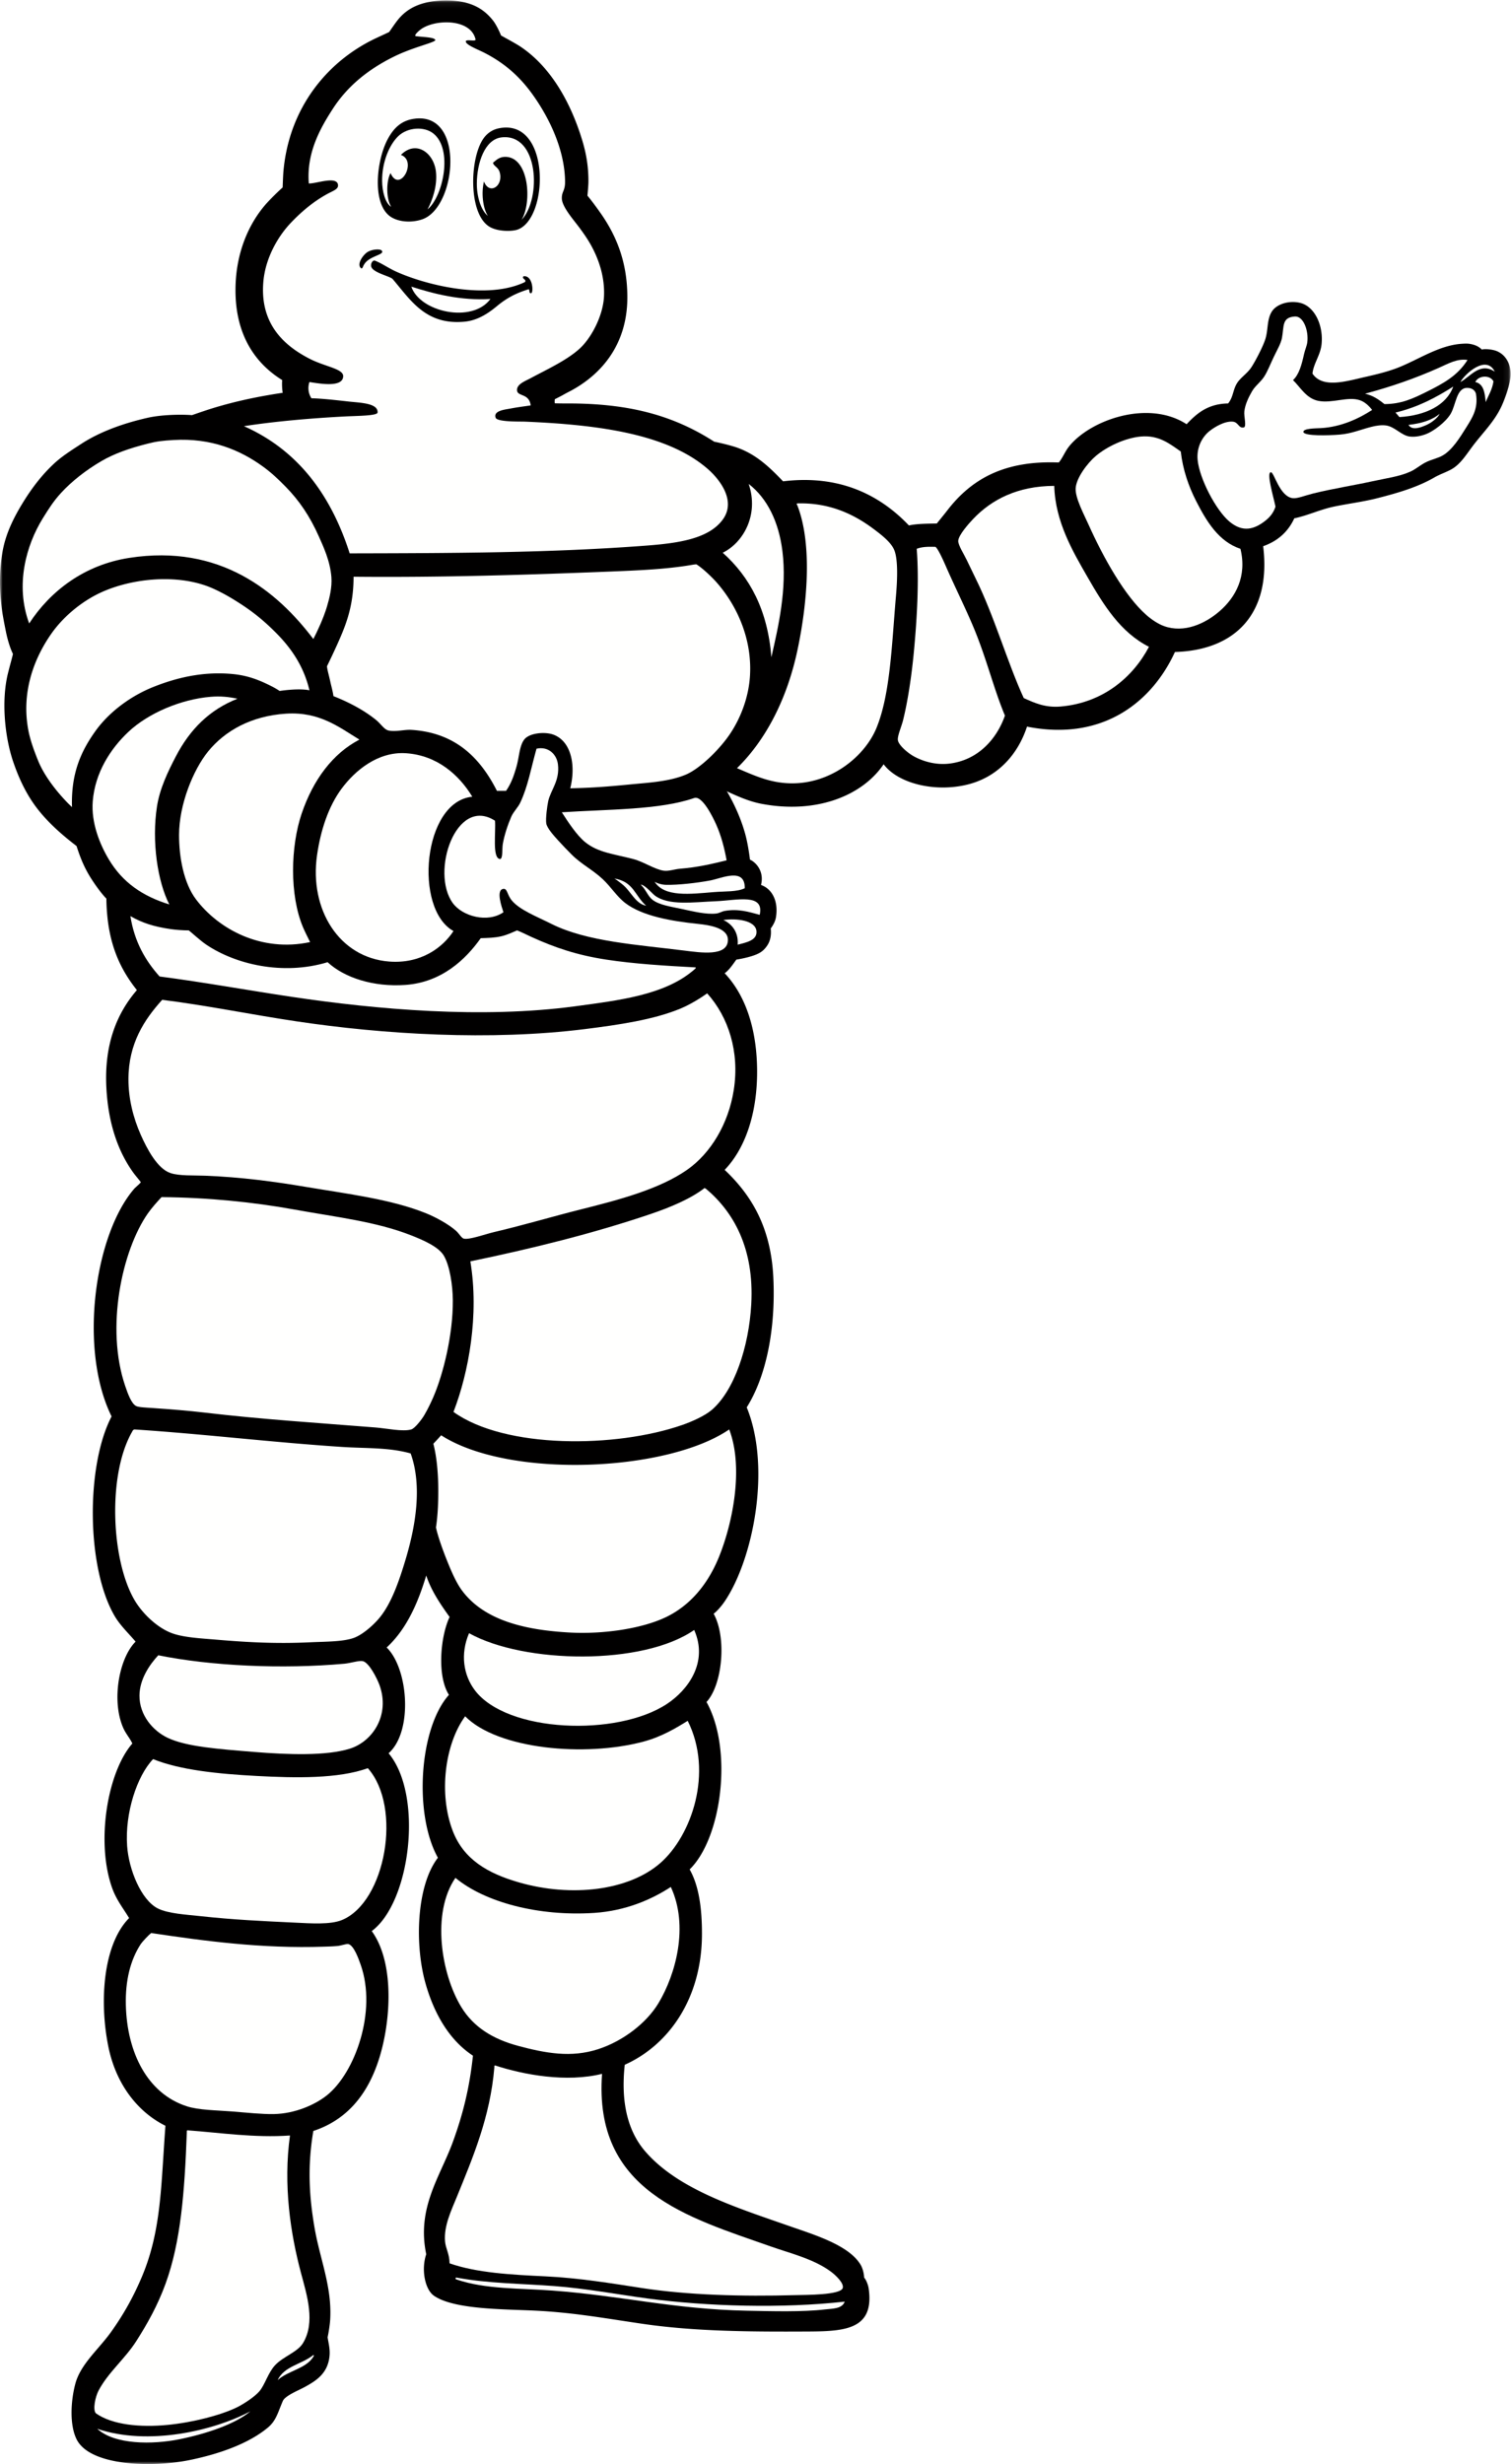 <?xml version="1.0" encoding="UTF-8"?> <svg xmlns="http://www.w3.org/2000/svg" xmlns:xlink="http://www.w3.org/1999/xlink" width="276" height="450" viewBox="0 0 276 450"><defs><path id="a" d="M0 .084h275.924v449.909H0z"></path></defs><g fill="none" fill-rule="evenodd"><path fill="#FFF" d="M-242-168h1440v785H-242z"></path><path fill="#FFF" d="M-242-168h1440v768H-242z"></path><g><mask id="b" fill="#fff"><use xlink:href="#a"></use></mask><path fill="#010000" d="M139.005 161.62c1.965.675 3.233 2.885 2.726 5.925-.088.522-.356 1.225-.948 2.015.157 1.343-.16 2.37-.593 3.042-.602.93-1.2 1.353-2.015 1.699-1.174.497-2.884.83-3.673.948-.554.75-1.278 1.887-2.133 2.489 3.793 4.008 5.925 10.207 5.925 18.014-.001 7.665-2.187 14.015-5.925 17.895 4.809 4.557 8.444 10.367 8.888 19.674.44 9.276-1.255 17.954-4.86 23.703 4.524 11.056 1.161 27.77-4.028 35.436-.562.828-1.383 1.777-2.015 2.251 2.416 4.346 1.61 12.979-1.304 16.118 4.854 8.671 2.813 24.826-3.08 30.577 1.753 3.072 2.262 7.384 2.25 11.852-.029 11.595-5.95 20.172-14.102 23.821-.78 7.104.672 12.304 3.792 15.881 6.021 6.901 16.444 10.139 26.428 13.63 4.547 1.589 10.842 3.484 12.917 7.11.238.417.543 1.284.592 2.252.385.435.734 1.337.83 2.015 1.038 7.362-4.155 7.785-10.903 7.822-10.825.058-20.942-.004-30.575-1.423-6.685-.984-12.39-2.02-19.198-2.37-5.83-.298-15.012-.17-18.724-2.726-1.667-1.148-2.372-4.813-1.422-7.585-1.775-8.496 2.527-14.124 4.86-20.503 1.771-4.848 3.036-9.724 3.673-15.762-4.028-2.64-6.954-7.193-8.651-13.155-2.045-7.183-1.648-17.944 2.251-22.992-4.441-7.965-3.42-23.68 2.015-29.747-2.21-3.47-1.56-10.657.119-14.222-1.448-2.031-3.32-4.658-4.267-7.585-1.568 5.227-3.687 9.902-7.229 13.155 3.972 3.87 4.842 15.331.356 19.318 6.396 7.654 4.008 27.226-3.081 32.473 3.741 5.145 3.592 14.169 2.014 20.859-1.813 7.69-5.715 13.352-12.68 15.644-1.127 6.593-.73 12.2.237 17.777.977 5.633 3.173 10.661 2.844 16.592-.057 1.04-.296 2.45-.474 3.318.178 1.146.456 2.14.356 3.319-.279 3.294-2.458 4.657-4.859 5.925-.867.46-3.273 1.45-3.673 2.37-.908 2.09-1.203 3.585-2.726 4.86-3.452 2.89-8.746 4.795-14.22 5.926-6.79 1.402-18.287 1.182-20.74-3.793-1.278-2.593-1.076-6.875-.236-10.074.95-3.621 4.212-6.268 6.518-9.48 2.467-3.44 4.233-6.728 5.688-10.193 3.564-8.487 3.452-16.749 4.266-27.495-5.002-2.466-9.03-7.534-10.428-14.46-1.686-8.34-.93-18.695 3.792-23.465-.97-1.644-2.289-3.25-3.081-5.452-3.018-8.382-.896-21.191 3.673-26.429-.413-.929-1.168-1.732-1.659-2.844-2.193-4.972-.773-12.747 2.252-15.762-1.157-1.386-2.785-2.918-3.792-4.622-5.193-8.781-5.32-27.458-.593-36.503-6.033-12.25-3.138-33.178 4.148-41.599.193-.222 1.18-1.045 1.185-1.185.002-.055-.978-1.212-1.304-1.659-2.852-3.916-4.63-9.054-4.977-15.525-.418-7.815 1.8-13.523 5.57-17.896-2.961-3.72-4.96-7.976-5.452-14.103a37.254 37.254 0 0 1-.118-2.608c-.948-.948-2.29-2.83-3.081-4.148-1.119-1.862-1.756-3.548-2.37-5.451-2.685-2.064-5.14-4.23-7.11-6.756-1.915-2.455-3.364-5.374-4.504-8.77-1.453-4.33-2.155-10.827-.948-15.88.267-1.117.79-2.964.948-3.675-.553-1.106-1.035-2.792-1.303-4.148-.341-1.718-.613-3.076-.79-4.562-.383-3.203-.406-6.6.197-10.015.578-3.272 2.053-6.176 3.555-8.652 1.659-2.732 3.482-5.17 5.807-7.347 1.49-1.395 3.255-2.493 4.938-3.595 3.318-2.173 7.544-3.76 12.245-4.82 2.415-.544 5.91-.637 8.059-.474.889-.311 2.58-.899 3.91-1.304 3.956-1.203 7.95-2.07 12.65-2.775-.088-.563-.163-1.508-.088-2.32-5.21-3.237-8.485-8.517-8.532-16.237-.04-6.557 2.19-11.923 5.332-15.644.924-1.094 2.726-2.825 3.28-3.299.039-.948.079-2.265.157-3.101 1.09-11.65 8.19-20.169 17.183-24.296.632-.29 1.7-.79 2.114-.987.474-.672 1.148-1.687 1.679-2.33C74.634 1.247 77.403.083 81.529.083c4.2 0 6.695 1.337 8.532 3.674.542.689 1.146 1.936 1.462 2.726.514.296 2.683 1.46 3.516 2.015 5.441 3.619 9.103 9.956 11.258 16.947.707 2.295 1.185 4.656 1.185 7.664 0 .744-.119 1.906-.178 2.632.726.845 2.04 2.649 2.666 3.57 2.656 3.906 4.609 8.599 4.622 14.933.02 8.86-4.954 14.431-10.902 17.422-.39.196-.846.472-1.304.711-.325.17-.72.365-1.037.533a2.47 2.47 0 0 0-.01.741c.376.02 1.625.032 1.995.03 11.752-.06 19.81 2.271 27.139 6.992.977.178 3.06.684 4.147 1.067 3.463 1.219 5.903 3.535 8.414 6.162 10.734-1.31 18.01 2.83 22.99 8.06 1.422-.326 3.467-.326 5.096-.356.296-.385 1.34-1.647 1.896-2.37 4.303-5.6 10.252-9.188 20.383-8.77.702-.833 1.138-2.028 1.896-2.963 3.962-4.891 14.518-8.539 21.45-4.03 1.838-1.953 3.857-3.726 7.584-3.792.93-1.144.857-2.346 1.54-3.556.651-1.153 1.923-1.846 2.726-3.081.731-1.126 2.028-3.615 2.489-4.978.604-1.792.284-3.584 1.185-5.096.885-1.49 3.261-2.137 5.214-1.659 2.692.658 4.277 4.175 3.91 7.585-.214 1.99-1.464 3.477-1.658 5.333 1.87 2.793 6.263 1.369 9.717.593 2.203-.496 4.335-1.033 6.163-1.778 3.731-1.523 7.392-4.032 11.495-4.267.378-.021.846-.043 1.185 0 .745.096 1.718.356 2.37 1.067.444-.148 1.475-.078 2.251.119 1.791.453 3.294 2.274 2.963 5.096-.17 1.444-.947 3.66-1.54 4.977-1.353 2.996-3.541 5.01-5.452 7.585-1.165 1.569-2.146 3.135-3.673 4.03-.967.565-2.136.928-3.2 1.54-3.031 1.745-6.42 2.77-10.429 3.793-2.617.668-5.28.984-7.94 1.54-2.53.53-4.813 1.641-7.228 2.134-1.132 2.464-3.032 4.16-5.689 5.096 1.505 12.138-4.946 18.999-16.116 19.318-4.044 8.85-12.942 16.418-27.02 13.629-1.585 4.852-5.04 8.92-10.31 10.43-5.88 1.683-13.057.183-15.88-3.556-3.898 5.757-12.283 9.116-22.279 7.23-2.229-.421-4.325-1.35-6.28-2.253-.102.022-.113-.046-.119-.118 1.299 2.175 2.93 5.586 3.674 9.007.244 1.126.444 2.37.592 3.555.919.386 2.67 1.994 2.015 4.623" mask="url(#b)"></path></g><path fill="#FFFFFE" d="M72.404 49.623c-1.428-.64-2.677-1.547-3.91-2.014-.344-.13-.761.354-.712.948.1 1.186 3.274 1.822 3.911 2.37 3.28 3.81 6.005 8.488 13.154 7.822 2.383-.222 4.312-1.505 5.925-2.844 1.775-1.474 3.48-2.38 5.807-3.082.215.18-.022.813.474.711.415-.237.261-3.283-1.422-3.081-.447.46.684.606.237 1.066-6.84 3.264-17.815.636-23.464-1.896zm-5.333-3.555c-.862.595-2 2.296-1.066 2.963.342-.093.197-.356.652-.948 1.046-1.423 3.831-1.58 3.021-2.37-.474-.317-1.916-.122-2.607.355zm21.213-20.74c-2.533 3.68-2.761 13.846 1.185 16.118 1.51.87 4.055.85 5.096.474 5.73-2.07 6.025-20.387-3.437-18.488-1.373.275-2.293 1.095-2.844 1.896zm-17.42 0c-2.145 3.908-3.068 12.404.829 14.459 1.955 1.03 4.474.716 5.807.118 5.868-2.634 7.34-19.123-1.54-18.251a.767.767 0 0 0-.12.018c-2.52.271-3.932 1.752-4.976 3.656zM86.862 7.195c.099.474-1.719-.099-1.778.356-.044.637 2.236 1.493 3.392 2.088 3.635 1.872 6.386 4.24 8.814 7.63 2.895 4.04 5.857 9.896 5.926 15.88.02 1.72-.617 1.803-.593 3.082.03 1.54 2.124 3.88 3.2 5.333.83 1.122 1.593 2.211 2.251 3.437 1.258 2.344 2.418 5.495 2.252 9.126-.157 3.434-2.223 7.472-4.385 9.481-2.303 2.14-5.981 3.83-9.006 5.452-1.07.573-2.587 1.11-2.489 2.251.099 1.146 2.212.474 2.489 2.726-1.18.181-2.395.324-3.792.593-.94.18-3.065.378-2.608 1.659.286.8 4.445.674 5.333.711 13.48.568 26.063 2.243 33.42 8.652 2.095 1.825 5.273 5.77 2.725 9.244-2.532 3.452-7.917 4.287-13.866 4.74-17.521 1.337-35.252 1.384-54.275 1.423-3.438-10.745-9.496-18.869-19.317-23.23 5.665-.875 12.204-1.448 18.487-1.777 2.06-.108 5.881-.104 5.925-.711.119-1.748-3.252-1.78-5.332-2.015-2.213-.25-4.71-.54-6.755-.592a3.425 3.425 0 0 1-.356-2.963c2.102.335 6.12 1.011 6.163-1.067.027-1.373-3.289-1.718-6.163-3.2-4.638-2.39-9.103-6.369-8.414-14.103.39-4.37 2.718-8.286 4.978-10.666 1.803-1.9 3.897-3.741 6.517-5.215 1.239-.696 2.253-.938 2.134-1.778-.237-1.663-4.058-.163-5.333-.237-.436-5.57 2.042-10.006 4.385-13.629 2.75-4.252 6.559-7.258 11.162-9.533 3.572-1.765 7.601-2.595 7.561-3.03-.118-.533-2.313-.53-3.555-.71-.415-.12.473-.91.83-1.186 2.514-1.94 9.193-2.11 10.073 1.778z"></path><path fill="#FFFFFE" d="M78.092 38.246c.828-1.545 1.827-4.216 1.54-6.874-.373-3.473-3.655-5.86-6.398-3.081 3.092 1.133-.271 7.099-1.896 3.318-.838 1.528-.788 4.756.118 6.163-1.098-.673-1.644-2.83-1.659-4.74-.027-3.37 1.289-6.581 2.963-8.178 1.675-1.6 4.69-1.833 6.399-.474 3.632 2.886 1.782 11.517-1.067 13.866M75.13 52.35c4.166 1.328 9.024 2.584 14.457 2.25-3.315 4.504-12.876 2.408-14.457-2.25M236.18 69.415c1.366 1.331 2.422 3.356 4.621 3.793 2.542.505 5.4-.859 7.585-.119.876.297 1.61.955 2.251 1.778-2.393 1.552-5.633 3.106-9.362 3.318-.925.053-3.258.03-3.2.711.149.77 4.573.64 6.637.474 2.138-.17 3.865-.932 5.807-1.422.858-.216 1.878-.378 2.726-.237 1.578.263 2.76 1.834 4.266 2.015 1.098.132 2.159-.164 2.725-.356 1.603-.542 3.854-2.306 4.74-3.792.975-1.634 1.034-4.69 2.963-4.74.887-.024 1.482.414 1.66 1.066.453 2.686-.668 4.385-1.778 6.163-1.15 1.837-2.514 4.065-4.266 5.096-.925.543-2.172.765-3.2 1.304-.965.504-1.767 1.226-2.726 1.659-2.037.918-4.406 1.208-6.992 1.777-3.376.744-7.304 1.348-10.902 2.252-1.335.336-2.74.91-3.555.83-2.443-.241-3.437-4.74-4.03-4.74-.888 0 .458 4.455.83 6.28-.337 1.075-.993 1.91-1.896 2.608-1.964 1.515-4.05 2.186-6.518.118-2.465-2.065-5.48-7.854-5.807-11.259-.215-2.237.786-4.204 2.252-5.333.911-.702 2.682-1.775 4.148-1.659 1.064.085 1.066 1.245 2.014 1.067.593-.119 0-2.003.119-2.963.156-1.283.787-2.586 1.422-3.674.58-.995 1.603-1.685 2.251-2.726.62-.996 1.136-2.344 1.719-3.555.616-1.283 1.286-2.404 1.481-3.437.403-2.145-.053-3.765 2.37-3.911 1.546-.093 2.535 2.582 2.252 4.74-.082.614-.424 1.367-.593 2.134-.406 1.842-.903 3.75-2.014 4.74"></path><path fill="#FFFFFE" d="M268.058 65.741c-1.796 2.826-4.246 4.227-7.703 5.926-2.255 1.108-4.375 2.124-7.466 2.133-1.013-.804-2.063-1.571-3.555-1.896 4.741-1.272 9.09-2.769 13.51-4.74 1.719-.768 3.338-1.717 5.214-1.423M273.035 67.875c-2.723-1.826-4.5.971-6.28 1.896.796-1.47 4.729-5.072 6.28-1.896M272.798 69.652c-.224 1.515-.923 2.554-1.422 3.793-.154-1.703-.365-3.35-1.896-3.674.53-1.204 2.696-1.377 3.318-.119M226.58 100.229c1.221 5.02-.875 8.84-3.791 11.377-2.644 2.3-6.515 4.075-10.192 2.726-1.1-.403-2.286-1.212-3.2-2.015-3.945-3.459-7.87-10.509-10.547-16.473-.856-1.906-2.45-4.874-2.37-6.637.087-1.925 2.197-4.677 3.674-5.926 2.099-1.775 5.392-3.287 8.177-3.555 3.364-.324 5.376 1.368 7.347 2.726.377 3.307 1.419 6.35 2.844 9.125 1.892 3.686 4.095 7.33 8.059 8.652M57.235 116.703c-6.579-8.685-17.017-17.412-33.655-14.815-8.187 1.278-14.378 6.038-18.25 11.97-2.617-7.066-.512-14.358 2.488-19.2 1.112-1.792 1.947-3.119 3.319-4.621 1.958-2.146 4.601-4.2 7.347-5.807 2.41-1.412 5.168-2.357 8.453-3.2 1.676-.43 2.764-.555 4.78-.672 6.84-.397 12.103 1.8 16.275 4.82 1.563 1.13 2.75 2.253 4.148 3.674 2.493 2.534 4.445 5.39 6.103 9.125.803 1.81 2.054 4.425 2.29 7.407.15 1.872-.36 3.88-.809 5.393-.626 2.107-1.778 4.563-2.489 5.926M136.753 88.378c3.37 2.608 5.485 6.858 6.163 12.266.867 6.928-.745 13.807-2.015 19.377-.678-8.646-3.966-14.68-8.888-19.08 3.761-1.825 6.66-6.943 4.74-12.563M192.57 88.733c.176 6.574 3.436 12.05 6.043 16.592 3.01 5.244 6.058 10.16 11.258 12.8-2.939 5.58-8.416 10.231-16.116 10.903-2.823.247-4.757-.641-6.755-1.54-2.968-6.43-5.361-14.913-8.77-21.807-.467-.943-1.052-2.161-1.659-3.437-.48-1.01-1.545-2.658-1.54-3.437.004-1.045 1.962-3.227 2.725-4.03 3.404-3.581 8.149-6.017 14.814-6.044"></path><path fill="#FFFFFE" d="M134.62 140.287c5.181-5.058 9.098-12.478 11.021-21.451 1.728-8.068 2.86-19.225 0-26.547-.083-.096-.185-.325 0-.356 5.882-.162 10.317 1.98 13.865 4.622 1.517 1.13 3.17 2.418 3.793 3.793.809 1.79.584 5.908.355 8.533-.749 8.542-.998 17.83-3.555 24.058-2.24 5.453-8.863 10.66-16.59 10.074-3.326-.253-5.878-1.445-8.889-2.726M183.563 130.687c-1.5 4.288-4.932 8.16-10.191 8.77-2.239.26-4.515-.284-6.4-1.303-1.213-.656-2.823-2.078-2.962-2.963-.122-.766.636-2.42.948-3.674.873-3.524 1.519-7.95 1.896-11.733.644-6.475 1.052-13.73.592-19.555 1.037-.415 2.282-.385 3.437-.356.504.415 1.436 2.504 1.896 3.556 1.61 3.685 3.631 7.74 5.096 11.259 2.363 5.681 3.652 11.154 5.688 16M104.164 143.96c1.08-4.33.117-8.712-3.2-9.836-1.48-.501-4.278-.285-5.214.948-.889 1.171-.902 3.186-1.422 4.978-.5 1.723-.948 3.002-1.896 4.385h-1.66c-3.051-6.015-7.555-10.638-15.642-11.14-1.231-.077-2.819.388-4.148.118-.793-.161-1.404-1.202-2.252-1.896-2.283-1.87-5.125-3.32-7.821-4.385-.137-.98-.406-1.837-.593-2.726-.18-.86-.533-2.035-.592-2.726a140.439 140.439 0 0 0 1.896-4.03c1.613-3.598 2.959-6.987 2.963-12.325 15.786.156 31.743-.335 46.928-.948 5.048-.204 10.076-.407 14.695-1.185.203-.034.666-.119.992-.133 1.156.71 2.837 2.35 3.512 3.096 3.459 3.825 6.733 10.004 6.28 17.303-.241 3.884-1.697 7.748-3.792 10.785-1.942 2.812-5.429 6.174-7.94 7.23-3.035 1.274-6.775 1.456-10.073 1.777-3.417.332-6.805.637-11.021.71M56.524 126.065c-1.777-.355-4.305-.039-5.451.119-.83-.554-1.47-.865-2.133-1.185-1.818-.876-3.79-1.644-6.4-1.897-5.592-.541-10.512.745-14.576 2.37-3.972 1.59-7.975 4.46-10.547 8.06-2.613 3.657-4.461 7.696-4.266 13.866a22.06 22.06 0 0 1-1.303-1.304c-1.706-1.823-3.77-4.455-4.86-7.11-.667-1.63-1.423-3.658-1.777-5.452-1.427-7.237 1.134-13.465 4.148-17.778 2.014-2.881 4.988-5.446 8.177-7.11 5.246-2.739 13.615-3.975 20.146-1.66 1.54.546 3.443 1.549 4.977 2.49 3.073 1.883 5.216 3.55 7.703 6.043 2.79 2.798 5.089 6.066 6.162 10.548"></path><path fill="#FFFFFE" d="M43.37 127.606c-5.114 2.02-8.673 5.588-11.258 10.548-1.489 2.857-2.936 5.898-3.437 9.125-.993 6.399.107 13.724 2.252 17.896-4.88-1.504-8.511-4-11.021-8.178-1.684-2.801-3.275-6.745-2.963-10.666.418-5.232 3.244-9.602 6.518-12.68 3.653-3.437 9.64-5.959 15.05-6.4 1.722-.142 3.24 0 4.86.355"></path><path fill="#FFFFFE" d="M65.65 135.072c-4.844 2.522-8.44 7.296-10.548 13.511-2.027 5.977-2.24 14.84.237 20.74.398.946.889 1.867 1.304 2.726-8.947 1.919-16.767-2.388-20.857-7.822-2.237-2.972-3.081-7.699-3.081-11.733 0-5.566 2.596-11.937 5.332-15.288 3.045-3.729 7.828-6.465 14.221-6.874 6.098-.39 9.666 2.467 13.391 4.74M91.958 166.597c-2.89 2.016-7.488.742-9.244-1.659-4.125-5.64.59-19.647 7.703-15.051.178 2.08-.553 6.953.948 6.992.514-.098.322-1.84.474-2.726.285-1.664.926-3.562 1.54-4.977.417-.96 1.227-1.686 1.66-2.608 1.415-3.015 1.929-6.18 2.962-9.837 2.153-.478 3.688 1.023 3.911 2.845.37 3.023-1.325 4.679-1.778 6.755-.187.862-.486 3.135-.355 4.03.125.858 1.346 2.214 2.133 3.081.865.952 1.782 1.9 2.489 2.607 1.807 1.808 3.803 2.744 5.688 4.504 1.509 1.41 2.616 3.227 4.148 4.385 3.108 2.35 8.28 3.275 13.273 3.792 2.056.214 5.497.722 5.452 2.963-.065 3.038-4.96 2.286-8.06 1.897-8.435-1.061-17.732-1.62-24.175-4.86-2.639-1.326-5.792-2.542-7.229-4.266-.889-1.067-.81-2.213-1.54-2.133-1.444.156-.286 3.395 0 4.266"></path><path fill="#FFFFFE" d="M86.27 145.502c-9.043.874-10.726 20.513-3.437 24.532-2.015 3.081-5.995 6.005-11.732 5.57-9.16-.694-14.608-9.533-13.194-19.397.637-4.444 2.036-8.898 4.543-12.246 2.383-3.185 6.533-6.753 11.732-6.4 5.73.39 9.728 4.036 12.087 7.94M132.724 157.116c-2.686.663-5.315 1.284-8.532 1.54-.973.078-2.074.49-2.963.356-1.7-.257-3.653-1.635-5.57-2.133-3.57-.927-6.431-1.18-8.77-3.081-1.572-1.28-3.18-3.76-4.266-5.452 8.371-.557 17.918-.414 24.176-2.607 1.465-.514 3.414 3.485 4.029 4.859.941 2.108 1.507 4.388 1.896 6.518M112.222 160.434c3.555.613 3.713 3.141 5.807 4.978-2-.383-2.756-2.636-4.355-3.91-.457-.365-1.008-.8-1.452-1.068M117.2 161.738c-.275-.244-.097-.244.355 0 .778.486 1.52 1.363 2.015 1.778 2.549 1.932 7.01 1.238 11.258 1.066 3.725-.15 8.836-1.524 7.94 2.49-1.985-.541-3.952-1.155-6.4-.712-.514.094-1.004.414-1.54.474-1.86.211-4.306-.407-6.28-.83-2.037-.434-4.106-.728-5.334-1.659-.856-.647-1.204-1.814-2.015-2.607"></path><path fill="#FFFFFE" d="M23.817 167.308c2.17 1.243 4.28 1.924 7.347 2.37.973.142 2.281.238 3.318.238.445.326 2.07 1.845 3.2 2.607 5.222 3.522 13.872 5.703 22.16 3.2 3.037 2.815 8.333 4.57 14.221 4.148 6.627-.475 11.012-4.665 13.747-8.533 1.32-.044 2.487-.058 3.792-.356 1.07-.244 2.34-.859 2.844-1.066.652.237 1.71.776 2.607 1.185 4.344 1.98 8.37 3.335 13.688 4.148 5.15.788 10.844 1.126 16.295 1.422.266.05-.307.465-.593.711-5.267 4.332-13.31 5.307-21.45 6.4-16.912 2.27-36.085.592-51.61-1.719-8.189-1.22-16.057-2.666-24.234-3.733-2.574-2.876-4.592-6.31-5.332-11.022M132.132 168.02c2.429-.354 5.851.063 6.043 2.014.164 1.68-1.777 2.072-3.436 2.489.19-2.197-.98-3.763-2.607-4.504"></path><path fill="#FFFFFE" d="M129.169 181.412c3.89 4.313 5.954 10.684 4.859 17.658-.967 6.155-4.18 11.534-8.533 14.577-5.046 3.527-12.48 5.492-19.435 7.23-5.06 1.263-10.26 2.831-15.88 4.148-1.535.36-4.423 1.417-5.451 1.185-.425-.096-.86-.917-1.422-1.422-1.331-1.197-3.725-2.5-5.452-3.2-6.389-2.59-14.374-3.548-22.16-4.86-5.342-.899-11.588-1.764-18.25-2.014-2.145-.08-4.649.053-6.28-.474-2.414-.781-4.315-4.432-5.452-6.992-1.379-3.105-2.262-6.631-2.252-10.193.019-6.514 2.914-10.865 6.162-14.458 8.056.996 16.07 2.66 24.413 3.91 15.985 2.397 35.524 3.6 52.853 1.423 6.046-.76 12.584-1.695 17.54-3.793 1.765-.747 3.75-1.998 4.74-2.725M128.695 216.966c.095.022.117.118.237.118 5.078 4.25 8.858 10.922 8.295 21.096-.432 7.803-3.108 15.8-7.229 19.318-1.3 1.11-3.702 2.157-5.332 2.726-12.172 4.247-32.419 4.397-41.833-2.37 2.788-7.212 4.715-17.754 3.08-27.496 10.983-2.266 22.527-5.11 32.946-8.652 3.599-1.223 7.28-2.76 9.836-4.74M29.505 218.625c8.443.066 16.887.928 24.175 2.252 7.618 1.384 15.035 2.208 21.45 4.74 2.016.797 4.929 2.019 5.925 3.674 1.098 1.826 1.642 5.44 1.66 8.178.038 6.371-1.783 13.556-3.556 17.659-.387.894-.975 2.15-1.66 3.318-.448.766-1.714 2.413-2.37 2.607-1.54.459-4.529-.196-6.517-.355-10.771-.86-20.937-1.5-31.286-2.726-2.839-.337-6.12-.6-9.48-.83-1.088-.074-2.5-.125-2.963-.355-.895-.445-1.53-2.257-2.014-3.674-3.612-10.57-.616-24.71 4.147-31.525.708-1.012 1.681-2.09 2.489-2.963"></path><path fill="#FFFFFE" d="M80.581 262.12c12.46 8.006 41.31 6.684 52.617-1.067 2.689 7.056.613 17.2-1.896 23.348-2.036 4.988-5.278 8.811-9.599 10.903-4.411 2.136-11.488 3.167-17.54 2.844-8.509-.452-15.798-2.306-19.79-7.703-1.042-1.41-1.919-3.443-2.725-5.452-.745-1.856-1.66-4.385-2.015-6.044.158-.987.295-2.395.355-3.674.19-3.982.024-8.3-.83-11.614.623-.652.89-.948 1.423-1.541M24.528 261.053c12.57.82 25.306 2.37 38.04 3.2 4.241.276 8.518.062 12.443 1.185 2.14 5.966.912 13.256-.948 19.437-1.227 4.079-2.577 7.863-4.622 10.43-1.095 1.373-3.114 3.176-4.74 3.792-1.968.744-5.201.696-8.058.83-6.117.284-11.254.018-17.065-.475-2.78-.236-5.673-.38-7.821-1.067-2.894-.923-5.698-3.682-7.11-6.044-4.377-7.315-5.041-23.114-.475-30.932a.599.599 0 0 1 .356-.356"></path><path fill="#FFFFFE" d="M126.799 297.674c2.621 5.906-1.137 10.978-4.977 13.511-9.128 6.02-29.227 5.253-35.079-2.489-2.08-2.752-2.704-6.592-1.066-10.43 10.093 5.614 31.797 5.924 41.122-.592M28.912 302.296c9.645 1.956 22.608 2.572 34.012 1.541 1.042-.094 2.613-.607 3.318-.474 1.175.222 2.66 3.222 3.08 4.385 1.957 5.415-1.212 10.298-5.45 11.615-4.303 1.336-11.287 1.093-17.42.592-6.483-.53-12.41-.94-15.88-2.607-2.57-1.235-5.123-4.06-5.096-7.704.022-2.984 1.85-5.646 3.436-7.348"></path><path fill="#FFFFFE" d="M125.614 314.266c4.738 9.461.675 21.002-4.977 25.955-5.776 5.06-16.227 6.318-25.835 3.556-5.78-1.662-10.108-4.239-12.088-9.363-2.636-6.823-1.45-15.932 2.252-20.977 5.923 6.001 21.798 7.507 32.589 4.622 3.303-.883 5.947-2.48 8.059-3.793M27.964 321.259c4.922 2.01 11.992 2.711 18.961 3.081 6.996.372 14.84.535 20.265-1.422 6.334 7.131 3.24 24.47-4.74 27.732-2.123.868-5.666.61-8.533.474-6.179-.292-11.288-.53-17.302-1.185-2.584-.282-5.948-.457-7.821-1.422-2.994-1.542-5.257-7.012-5.57-11.377-.43-6.009 1.787-12.793 4.74-15.881"></path><path fill="#FFFFFE" d="M122.533 344.606c3.344 7.198.865 16.026-2.252 21.214-2.217 3.69-6.532 6.956-11.022 8.415-4.925 1.6-9.593.74-14.576-.593-4.687-1.252-8.197-3.45-10.428-7.11-3.665-6.014-5.474-17.17-1.067-23.585 5.368 4.453 15.165 7.068 25.36 6.4 5.734-.376 10.489-2.451 13.985-4.74M27.609 353.02c9.515 1.425 20.154 2.887 31.64 2.49.59-.02 1.475-.035 2.371-.119.744-.07 1.677-.442 2.015-.356 1.028.264 1.895 2.783 2.251 3.793 3 8.495-1.047 19.733-6.162 23.821-2.212 1.769-5.892 3.369-9.718 3.437-2.15.04-4.949-.266-7.584-.474-2.95-.232-6.095-.24-8.295-.948-7.228-2.329-10.926-9.853-11.14-18.488-.11-4.427.814-8.225 2.726-11.14.249-.381 1.324-1.545 1.896-2.015M90.417 377.198c5.294 1.734 13.07 3.149 19.553 1.54-1.548 21.451 15.581 26.154 30.813 31.525 3.542 1.25 7.89 2.278 11.02 4.622.85.637 2.388 2.087 2.134 2.963-.383 1.309-6.756 1.25-8.651 1.304-9.736.271-19.643 0-28.087-1.304-5.54-.854-11.417-1.836-17.657-2.133-6.15-.294-12.444-.628-17.42-2.37-.04-1.837-.716-2.654-.83-4.03-.234-2.82 1.163-5.677 2.133-8.059 2.933-7.2 6.115-14.627 6.873-23.703-.01-.168-.02-.335.119-.355M34.245 389.05c6.042.442 12.18 1.399 18.724.947-1.264 9.007.09 17.939 2.015 25.125 1.096 4.094 2.665 8.993.355 12.8-.994 1.638-3.622 2.441-5.096 4.03-1.275 1.374-1.843 3.545-2.844 4.74-.834.996-2.897 2.357-4.147 2.963-2.977 1.441-8.041 2.75-12.68 3.2-4.907.476-10.084.008-13.066-2.134-.592-.651-.102-3.005.504-4.148 1.771-3.34 4.792-5.752 6.873-9.007 2.026-3.168 3.897-6.507 5.333-10.429 2.818-7.694 3.505-16.82 3.91-27.732-.01-.169-.019-.336.12-.356"></path><path fill="#FFFFFE" d="M154.292 420.337c-.45 1.349-2.321 1.276-3.555 1.422-4.2.494-9.757.327-14.34.237-13.253-.262-23.06-2.759-35.433-3.674-6.068-.449-12.23-.224-17.539-2.015-.133-.034-.247-.109-.217-.241.03-.124.143-.144.217-.114 5.783 1.08 11.796 1.087 17.776 1.54 5.816.441 11.46 1.51 16.946 2.252 10.99 1.49 24.83 1.861 36.145.593M57.117 430.174c.217-.158.296-.06.118.237-1.38 2.214-4.655 2.534-6.517 4.266 1.122-2.511 4.37-2.899 6.399-4.503M95.276 40.142c1.907-3.154 1.37-11.312-2.844-11.496-1.107-.048-1.676.476-2.37 1.067.036.595.905.764 1.185 1.659.808 2.585-1.862 4.333-2.845 1.778-.528 2.076-.19 4.893.711 6.281-1.27-1.03-2.028-3.52-2.014-5.926.022-3.726 1.433-8.057 4.503-8.414 6.85-.797 7.313 11.264 3.674 15.051M265.45 70.6c-1.237 3.425-5.071 5.279-9.835 5.57-.169-.177-.326-.414-.711-.83 4.118-.977 7.43-2.76 10.547-4.74M262.962 75.578c-.249.59-1.279 1.525-2.37 2.015-.934.418-2.648 1.136-3.318 0 2.317-.25 4.286-.85 5.688-2.015M119.57 161.027c.434.276 1.304.558 2.133.572 2.172.04 5.614-.344 8.058-.809 2.076-.395 6.331-2.437 6.281 1.422-1.387.689-3.528.535-5.688.711-4.25.347-8.996.964-10.784-1.896M45.74 440.366c-2.759 2.328-8.033 4.1-12.917 5.096-4.962 1.012-11.898 1.012-15.05-1.896 9.269 3.138 21.166.405 27.967-3.2"></path></g></svg> 